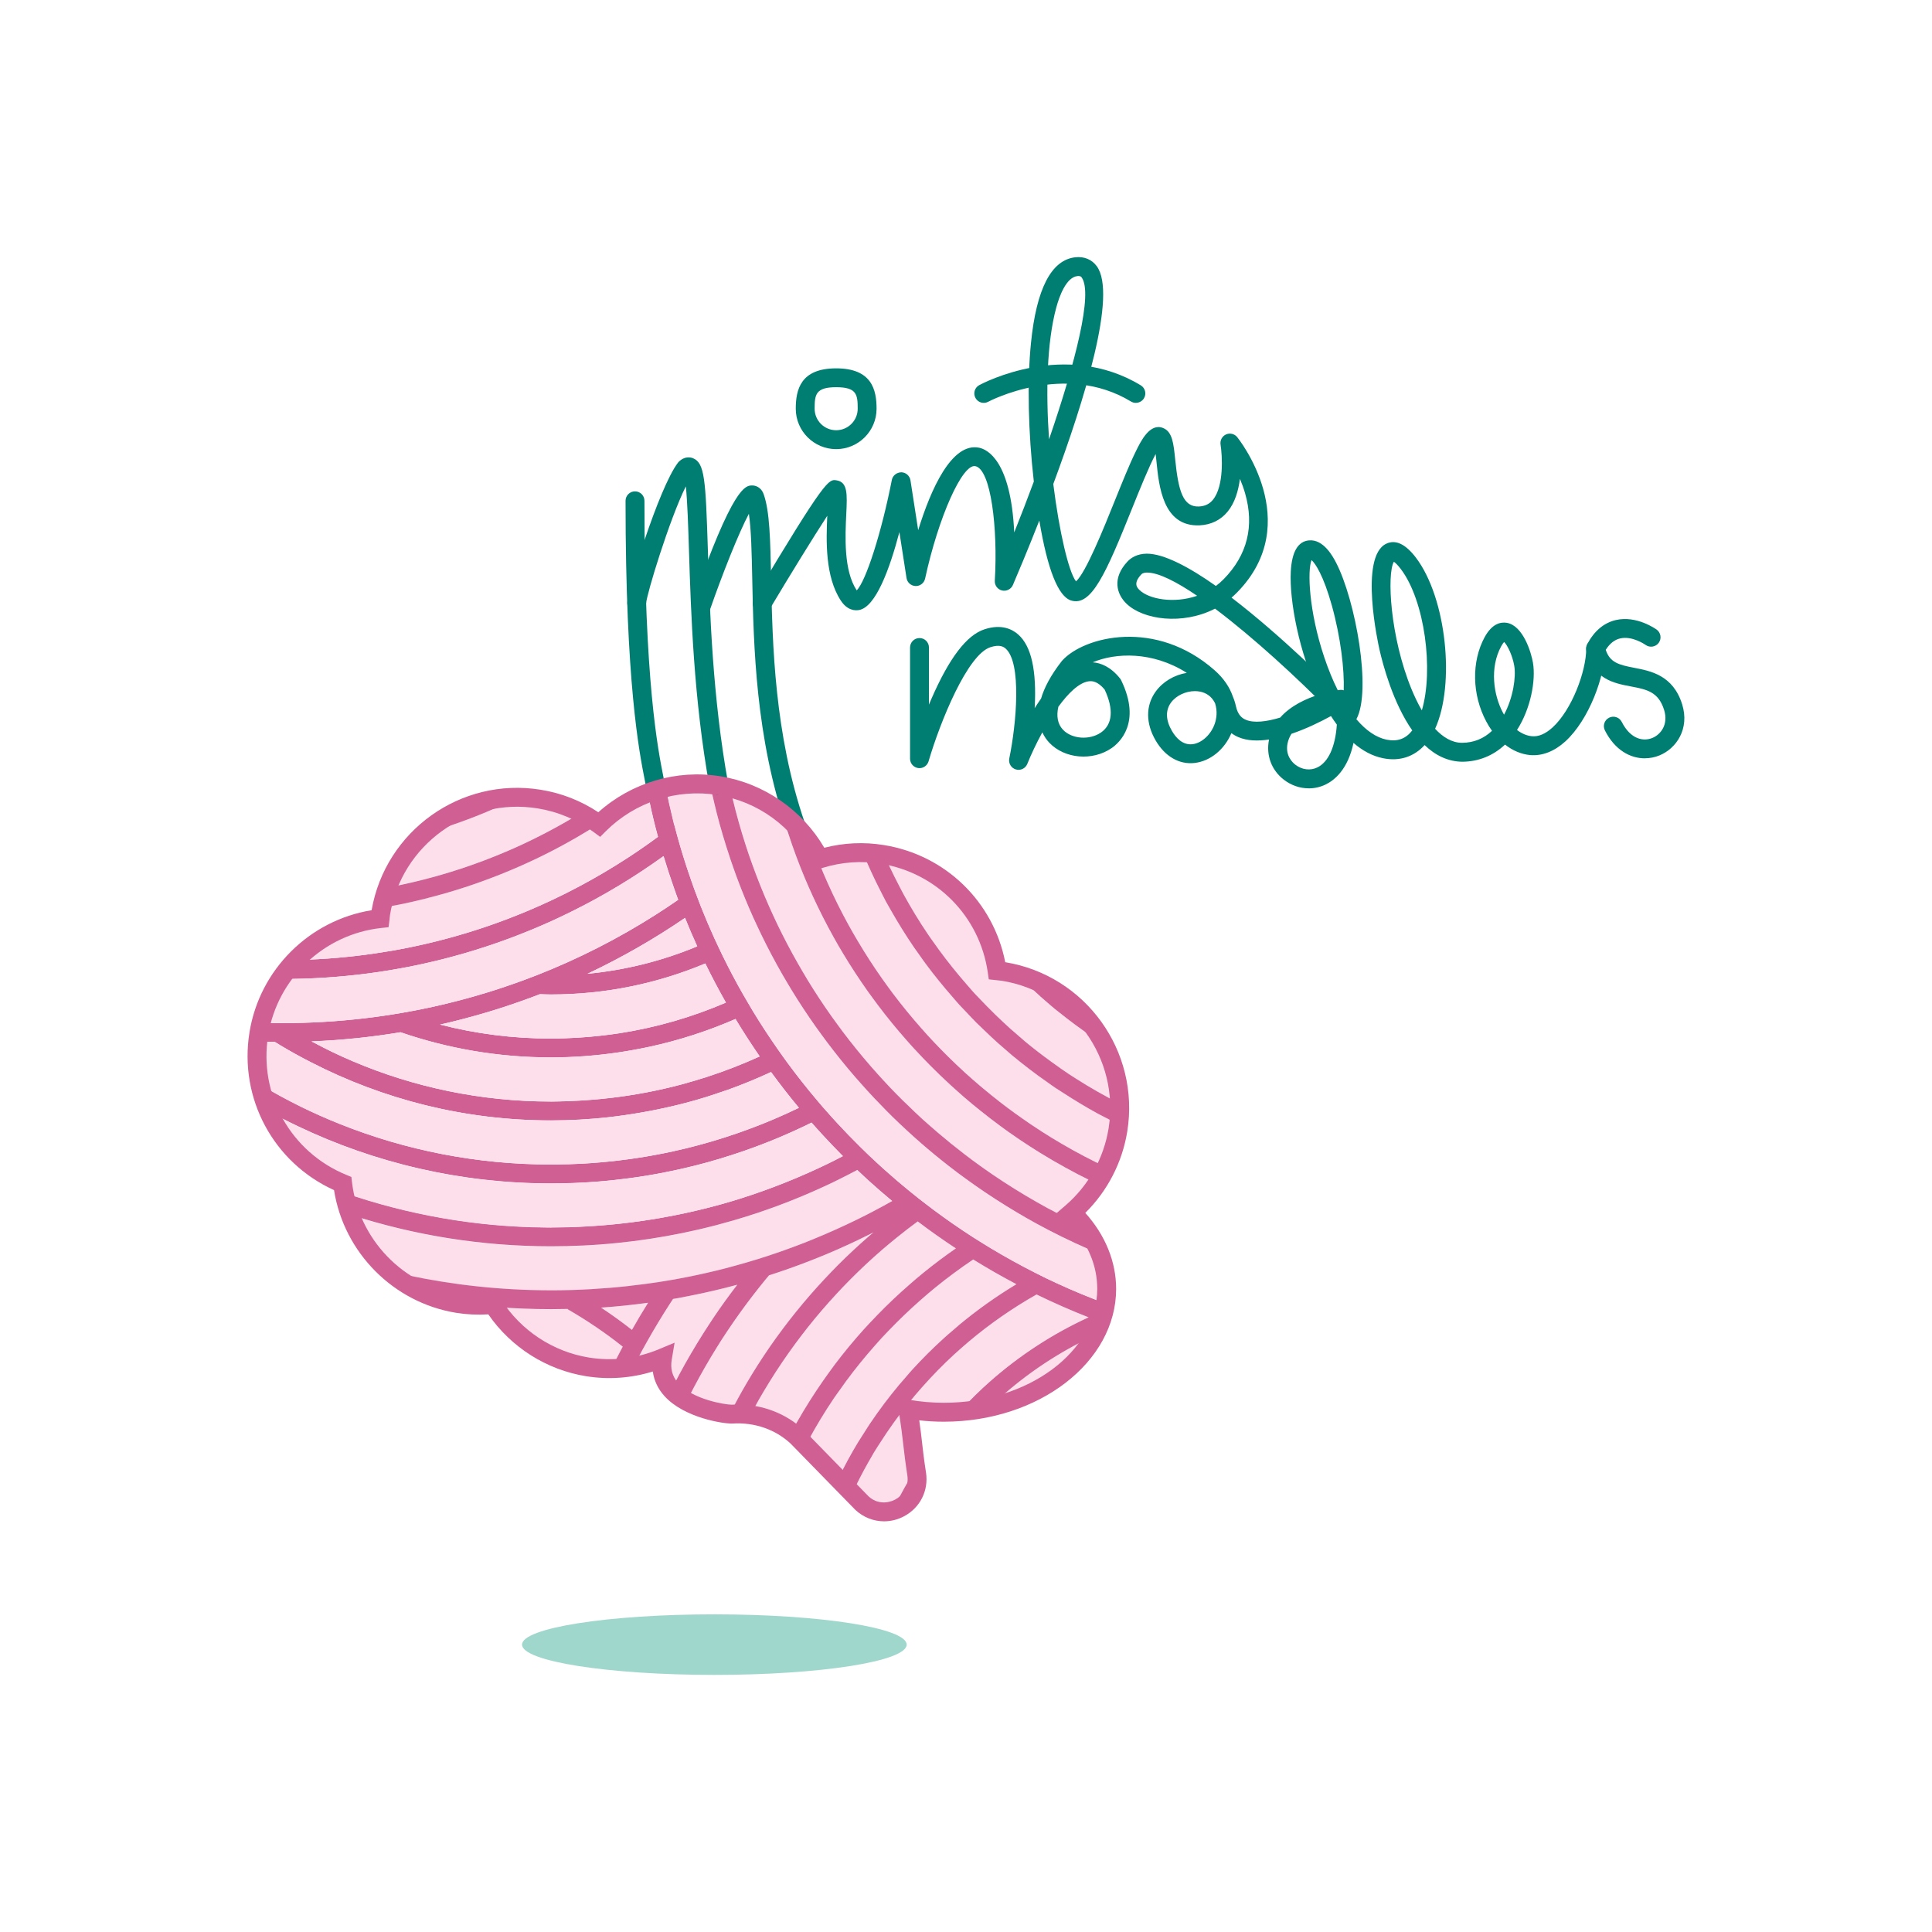 <svg xmlns="http://www.w3.org/2000/svg" id="Layer_1" data-name="Layer 1" viewBox="0 0 550 550"><defs><style>      .cls-1 {        fill: none;      }      .cls-1, .cls-2, .cls-3, .cls-4, .cls-5 {        stroke-width: 0px;      }      .cls-2 {        fill: #d05f94;      }      .cls-3 {        fill: #9fd7cd;      }      .cls-4 {        fill: #fcdfeb;      }      .cls-5 {        fill: #007e71;      }    </style></defs><g><path class="cls-1" d="m302,347.87s.12-.1.21-.18c-.09.07-.15.13-.21.18Z"></path><path class="cls-1" d="m305.12,345.17s-.22.19-.52.45c.18-.15.32-.28.52-.45Z"></path><path class="cls-1" d="m303.45,346.61c-.22.19-.44.38-.65.56.18-.16.4-.34.65-.56.29-.25.62-.54,1.01-.87-.29.25-.65.56-1.01.87Z"></path><path class="cls-4" d="m184.51,370.87c-4.42.6-8.89,1.07-13.39,1.38,3.02,1.99,5.95,4.11,8.79,6.34,1.48-2.61,3.02-5.18,4.6-7.72Z"></path><path class="cls-4" d="m167.29,389.11c2.3.37,4.57.51,6.82.47,1.03-2.09,2.08-4.17,3.17-6.23-4.95-3.93-10.19-7.5-15.7-10.66-1.58.04-3.17.06-4.76.06-5.36,0-10.66-.22-15.92-.62,1.71,2.55,3.7,4.91,5.96,7.01,5.43,2.54,10.61,5.52,15.54,8.85,1.59.47,3.21.85,4.89,1.12Z"></path><path class="cls-4" d="m130.34,371.08c1.19.19,2.38.3,3.56.38-1.44-.16-2.88-.34-4.31-.53.25.05.5.11.75.15Z"></path><path class="cls-2" d="m146.86,379.14c4.33,4.02,9.6,7.1,15.54,8.85-4.92-3.33-10.11-6.3-15.54-8.85Z"></path><path class="cls-4" d="m193.57,390.91c2.06-3.82,4.25-7.57,6.57-11.22.49-.77.98-1.54,1.48-2.3.5-.76.99-1.53,1.5-2.28,2.16-3.2,4.42-6.32,6.76-9.37-4.46,1.2-8.98,2.26-13.55,3.16-1.12.22-2.24.44-3.36.65-.45.08-.91.15-1.37.23-.3.45-.6.91-.9,1.36-2.3,3.56-4.49,7.19-6.57,10.9-.45.8-.9,1.59-1.34,2.4-.44.81-.86,1.63-1.29,2.44-.36.69-.7,1.4-1.06,2.1,2.81-.51,5.55-1.31,8.15-2.39-.64,3.81.51,6.75,2.54,9.01.36-.73.73-1.46,1.1-2.18.44-.84.88-1.67,1.32-2.51Z"></path><path class="cls-4" d="m214.06,391.23c.5-.81,1-1.62,1.51-2.42,2.34-3.68,4.83-7.26,7.44-10.74.55-.73,1.11-1.46,1.67-2.18.56-.72,1.13-1.44,1.7-2.15,2.65-3.3,5.42-6.49,8.31-9.58.61-.66,1.23-1.31,1.86-1.96.62-.65,1.25-1.29,1.88-1.93,2.95-2.96,6.02-5.82,9.18-8.55.33-.29.67-.57,1.01-.85-.41.21-.82.41-1.22.61-3.91,1.95-7.89,3.78-11.93,5.49-.88.37-1.77.73-2.66,1.09-.89.36-1.79.71-2.68,1.06-3.69,1.43-7.44,2.75-11.23,3.97-.37.44-.74.87-1.1,1.32-.57.7-1.14,1.4-1.7,2.11-.56.71-1.12,1.42-1.67,2.13-2.6,3.37-5.09,6.83-7.45,10.38-.51.77-1.02,1.53-1.52,2.3-.5.78-.99,1.56-1.47,2.35-2.32,3.72-4.5,7.53-6.55,11.43-.45.85-.89,1.71-1.33,2.57-.21.42-.42.84-.63,1.27,4.63,2.55,10.19,3.47,12.26,3.62,1.54-3,3.13-5.96,4.84-8.85.49-.83.98-1.65,1.48-2.47Z"></path><path class="cls-4" d="m226.87,404.85c2.29-4.03,4.76-7.94,7.4-11.73.55-.79,1.11-1.57,1.67-2.35.56-.77,1.11-1.55,1.69-2.31,2.62-3.47,5.39-6.82,8.3-10.05.61-.68,1.25-1.34,1.87-2.01.62-.66,1.25-1.32,1.89-1.98,2.94-3.03,6-5.93,9.18-8.7.7-.61,1.39-1.23,2.1-1.82.67-.56,1.34-1.11,2.01-1.66,2.95-2.39,5.99-4.67,9.12-6.84-3.71-2.45-7.33-5.01-10.87-7.68-2.03,1.49-4.03,3.03-5.99,4.62-.67.54-1.34,1.09-2.01,1.65-.71.59-1.42,1.19-2.12,1.79-3.17,2.74-6.23,5.6-9.18,8.58-.64.64-1.27,1.29-1.89,1.94-.63.65-1.24,1.31-1.86,1.98-2.89,3.12-5.67,6.34-8.31,9.68-.57.72-1.13,1.45-1.69,2.18-.56.73-1.12,1.47-1.67,2.22-2.62,3.55-5.1,7.2-7.43,10.96-.51.83-1.02,1.66-1.52,2.5-.5.84-1,1.69-1.49,2.54-.83,1.46-1.61,2.94-2.4,4.43,4.21.6,8.21,2.24,11.6,4.85.01-.03.03-.05.04-.08.5-.92,1.03-1.81,1.54-2.71Z"></path><path class="cls-4" d="m245.97,407.87c.56-.87,1.1-1.76,1.68-2.61,2.57-3.83,5.35-7.5,8.29-11.03.61-.73,1.25-1.44,1.87-2.16.63-.72,1.23-1.45,1.87-2.15,2.91-3.19,5.97-6.24,9.18-9.13.69-.63,1.41-1.23,2.12-1.84.67-.58,1.33-1.17,2.01-1.74,5.13-4.27,10.59-8.15,16.33-11.61-4.19-2.21-8.29-4.56-12.3-7.04-3.77,2.52-7.4,5.22-10.91,8.08-.68.55-1.34,1.12-2.01,1.68-.71.6-1.41,1.21-2.11,1.83-3.19,2.8-6.25,5.73-9.17,8.8-.64.66-1.28,1.32-1.9,2-.63.68-1.24,1.38-1.85,2.07-2.92,3.29-5.69,6.71-8.3,10.26-.57.78-1.13,1.58-1.69,2.37s-1.14,1.57-1.69,2.37c-2.67,3.95-5.14,8.04-7.41,12.25-.22.4-.42.81-.63,1.22l9.26,9.48c1.74-3.58,3.62-7.07,5.67-10.45.54-.9,1.12-1.77,1.69-2.65Z"></path><path class="cls-4" d="m279.75,395.13c.67-.62,1.34-1.22,2.03-1.83,8.36-7.4,17.82-13.58,28.09-18.29-5.04-1.98-9.98-4.15-14.82-6.51-6.85,3.88-13.31,8.37-19.29,13.41-.68.57-1.35,1.16-2.02,1.75-.71.62-1.42,1.24-2.11,1.88-3.22,2.96-6.27,6.09-9.17,9.36-.64.72-1.27,1.45-1.89,2.18-.63.74-1.25,1.49-1.86,2.24-2.97,3.68-5.73,7.53-8.28,11.53-.57.9-1.15,1.79-1.71,2.7-.57.94-1.11,1.91-1.65,2.87-1.6,2.81-3.07,5.7-4.45,8.64l2.71,2.78c2.64,2.46,5.93,2.98,8.82,2.17.21-.46.42-.92.64-1.38.54-1.11,1.11-2.21,1.69-3.3,1.32-2.49,2.74-4.91,4.24-7.28-.98-6.68-.92-8.74-2.24-16.91,3.29.56,6.7.87,10.21.87,1.48,0,2.94-.06,4.38-.16,1.48-1.62,3.01-3.2,4.58-4.74.69-.67,1.39-1.34,2.09-2Z"></path><path class="cls-4" d="m282.15,400.28c-.11.1-.21.21-.32.31,13.56-3.03,24.54-10.63,29.82-20.45-10.08,4.67-19.35,10.82-27.47,18.21-.69.63-1.35,1.28-2.02,1.93Z"></path><path class="cls-2" d="m254.8,428.65c-.22.45-.43.92-.64,1.38,4.23-1.18,7.6-5.23,6.8-10.43-.08-.54-.16-1.04-.23-1.52-1.5,2.37-2.92,4.8-4.24,7.28-.58,1.09-1.15,2.19-1.69,3.3Z"></path><path class="cls-4" d="m156.82,367.38c.2,0,.39,0,.59,0,1.85,0,3.69-.04,5.53-.1,6.95-.21,13.81-.79,20.56-1.7,1.27-.17,2.54-.35,3.81-.54.37-.06.73-.12,1.1-.18.83-.13,1.66-.27,2.49-.41.36-.06.73-.12,1.09-.18,1.31-.24,2.61-.49,3.91-.75,3.56-.71,7.09-1.52,10.58-2.42,1.04-.27,2.07-.56,3.1-.84,1.01-.28,2.02-.57,3.02-.86,1.06-.31,2.12-.62,3.17-.95,1.68-.52,3.34-1.07,5-1.64,1.77-.6,3.53-1.24,5.28-1.89.06-.02.11-.04.17-.06.86-.32,1.72-.65,2.57-.98.9-.35,1.8-.72,2.7-1.09,4.12-1.68,8.17-3.49,12.15-5.44.87-.43,1.73-.86,2.6-1.29.8-.41,1.6-.82,2.39-1.24,1.78-.93,3.53-1.89,5.28-2.87-2.33-1.93-4.61-3.92-6.85-5.95-.67-.61-1.33-1.24-1.99-1.86-.37-.35-.75-.69-1.12-1.04-1.49.79-3,1.57-4.51,2.33-.24.12-.48.24-.72.36-.59.29-1.17.58-1.76.87-.9.43-1.81.85-2.72,1.27-4.18,1.93-8.45,3.7-12.79,5.32-.96.36-1.92.7-2.88,1.04-.98.35-1.96.69-2.95,1.02-2.29.77-4.59,1.48-6.92,2.16-1.61.47-3.22.92-4.84,1.34-.97.25-1.95.49-2.92.73-.45.11-.9.22-1.35.33-.67.16-1.35.31-2.03.46-1.17.26-2.33.52-3.51.76-6.06,1.24-12.22,2.18-18.47,2.81-1.55.16-3.11.29-4.67.41-1.67.13-3.35.23-5.03.31-3.01.15-6.03.22-9.07.22-19.92,0-39.11-3.16-57.11-8.99,2.3,6.23,6.15,11.78,11.15,16.13,12.96,3.09,26.41,4.93,40.21,5.33,1.91.05,3.82.09,5.75.09Z"></path><path class="cls-2" d="m161.58,372.7c5.51,3.17,10.75,6.73,15.7,10.66-1.09,2.05-2.15,4.13-3.17,6.23,2.15-.03,4.27-.23,6.34-.61.36-.7.7-1.41,1.06-2.1.43-.81.85-1.63,1.29-2.44.44-.8.89-1.6,1.34-2.4,2.08-3.71,4.27-7.34,6.57-10.9.3-.46.6-.91.9-1.36.46-.08.91-.15,1.37-.23,1.12-.2,2.24-.43,3.36-.65,4.57-.9,9.09-1.96,13.55-3.16-2.35,3.05-4.61,6.17-6.76,9.37-.51.75-1.01,1.52-1.5,2.28-.5.76-.99,1.53-1.48,2.3-2.31,3.66-4.51,7.4-6.57,11.22-.45.83-.89,1.67-1.32,2.51-.38.72-.74,1.45-1.1,2.18,1.2,1.34,2.72,2.44,4.34,3.33.21-.42.42-.84.63-1.27.44-.86.88-1.72,1.33-2.57,2.05-3.89,4.23-7.71,6.55-11.43.49-.78.97-1.57,1.47-2.35.5-.77,1.01-1.54,1.52-2.3,2.36-3.55,4.85-7.01,7.45-10.38.55-.72,1.11-1.43,1.67-2.13.56-.71,1.13-1.41,1.7-2.11.36-.44.73-.88,1.1-1.32,3.79-1.22,7.54-2.54,11.23-3.97.9-.35,1.79-.7,2.68-1.06.89-.36,1.78-.72,2.66-1.09,4.05-1.7,8.02-3.54,11.93-5.49.41-.2.82-.4,1.22-.61-.33.29-.68.56-1.01.85-3.17,2.74-6.23,5.59-9.18,8.55-.63.64-1.26,1.28-1.88,1.93-.62.65-1.24,1.3-1.86,1.96-2.89,3.09-5.66,6.28-8.31,9.58-.57.71-1.14,1.43-1.7,2.15-.56.72-1.12,1.45-1.67,2.18-2.62,3.48-5.1,7.06-7.44,10.74-.51.8-1.02,1.61-1.51,2.42-.5.82-.99,1.64-1.48,2.47-1.71,2.89-3.3,5.85-4.84,8.85.29.02.52.03.66.02,1.78-.1,3.54-.02,5.27.23.79-1.48,1.57-2.97,2.4-4.43.49-.85.99-1.7,1.49-2.54.5-.84,1.01-1.67,1.52-2.5,2.33-3.76,4.81-7.41,7.43-10.96.55-.74,1.11-1.48,1.67-2.22.56-.73,1.12-1.46,1.69-2.18,2.64-3.34,5.42-6.56,8.31-9.68.62-.66,1.23-1.32,1.86-1.98.62-.65,1.26-1.3,1.89-1.94,2.95-2.97,6.01-5.84,9.18-8.58.7-.61,1.41-1.2,2.12-1.79.66-.56,1.34-1.1,2.01-1.65,1.96-1.58,3.96-3.13,5.99-4.62,3.53,2.68,7.16,5.24,10.87,7.68-3.13,2.17-6.17,4.44-9.12,6.84-.68.55-1.35,1.1-2.01,1.66-.71.6-1.4,1.21-2.1,1.82-3.18,2.77-6.25,5.67-9.18,8.7-.63.65-1.26,1.31-1.89,1.98-.63.67-1.26,1.33-1.87,2.01-2.91,3.23-5.68,6.58-8.3,10.05-.58.76-1.13,1.54-1.69,2.31-.56.78-1.12,1.56-1.67,2.35-2.64,3.79-5.11,7.7-7.4,11.73-.51.9-1.05,1.79-1.54,2.71-.01.03-.03.05-.04.08.59.45,1.17.92,1.72,1.44l2.35,2.41c.21-.41.41-.82.63-1.22,2.27-4.21,4.74-8.3,7.41-12.25.54-.8,1.13-1.58,1.69-2.37s1.11-1.59,1.69-2.37c2.61-3.55,5.39-6.97,8.3-10.26.61-.69,1.23-1.39,1.85-2.07.62-.68,1.27-1.33,1.9-2,2.93-3.06,5.99-6,9.17-8.8.7-.61,1.4-1.23,2.11-1.83.67-.56,1.33-1.13,2.01-1.68,3.51-2.86,7.14-5.55,10.91-8.08,4.01,2.48,8.11,4.83,12.3,7.04-5.74,3.46-11.2,7.34-16.33,11.61-.68.57-1.34,1.16-2.01,1.74-.71.61-1.43,1.21-2.12,1.84-3.2,2.89-6.27,5.94-9.18,9.13-.64.7-1.25,1.44-1.87,2.15-.63.72-1.26,1.43-1.87,2.16-2.95,3.53-5.72,7.2-8.29,11.03-.58.86-1.12,1.74-1.68,2.61-.56.88-1.14,1.75-1.69,2.65-2.05,3.38-3.94,6.87-5.67,10.45l4.01,4.11c1.38-2.94,2.86-5.83,4.45-8.64.54-.96,1.08-1.92,1.65-2.87.55-.91,1.13-1.81,1.71-2.7,2.55-4,5.31-7.85,8.28-11.53.61-.76,1.23-1.5,1.86-2.24.62-.73,1.25-1.46,1.89-2.18,2.9-3.27,5.95-6.4,9.17-9.36.69-.64,1.4-1.25,2.11-1.88.67-.59,1.34-1.18,2.02-1.75,5.98-5.04,12.44-9.53,19.29-13.41,4.84,2.36,9.78,4.53,14.82,6.51-10.27,4.71-19.72,10.89-28.09,18.29-.68.6-1.36,1.21-2.03,1.83-.71.66-1.4,1.32-2.09,2-1.57,1.53-3.1,3.12-4.58,4.74,3.01-.21,5.93-.65,8.74-1.28.11-.1.21-.21.32-.31.67-.64,1.33-1.3,2.02-1.93,8.13-7.39,17.39-13.54,27.47-18.21,1.54-2.86,2.59-5.9,3.08-9.07-4.67-1.75-9.27-3.63-13.76-5.71-1.03-.48-2.06-.95-3.07-1.44-1-.49-2-.99-2.99-1.49-4.38-2.21-8.66-4.58-12.85-7.09-.85-.51-1.7-1.04-2.54-1.56-.84-.52-1.68-1.04-2.52-1.58-3.81-2.45-7.52-5.03-11.14-7.72-.76-.56-1.5-1.14-2.25-1.71-.07-.06-.14-.11-.22-.17-.67-.52-1.35-1.03-2.02-1.56-.06-.05-.12-.1-.18-.15-.77-.61-1.53-1.23-2.3-1.85-2.53-2.06-5-4.18-7.42-6.35-.68-.61-1.35-1.23-2.02-1.85-.17-.16-.35-.32-.52-.49-.49-.46-.99-.92-1.48-1.38-.19-.18-.38-.37-.57-.55-.68-.65-1.34-1.3-2.01-1.96-2.16-2.12-4.26-4.3-6.32-6.52-.63-.68-1.26-1.36-1.88-2.06-.25-.27-.49-.55-.73-.83-.33-.37-.67-.75-1-1.12-.28-.32-.57-.63-.84-.95-.6-.69-1.19-1.4-1.78-2.1-2.75-3.26-5.4-6.62-7.94-10.06-.54-.73-1.08-1.46-1.6-2.2-.53-.74-1.04-1.48-1.56-2.22-2.4-3.45-4.71-6.96-6.89-10.57-.47-.77-.92-1.54-1.37-2.32s-.91-1.55-1.36-2.33c-2.07-3.63-4.03-7.34-5.88-11.11-.39-.8-.78-1.61-1.16-2.43-.38-.81-.77-1.62-1.14-2.43-1.36-2.99-2.65-6.02-3.87-9.09-.33-.83-.64-1.67-.96-2.51h0c-.32-.85-.64-1.69-.95-2.53-.02-.06-.04-.12-.06-.17-.29-.79-.56-1.59-.84-2.38-1.18-3.37-2.27-6.77-3.27-10.22-.19-.64-.36-1.28-.54-1.93-.08-.29-.16-.58-.24-.87-.16-.6-.33-1.19-.48-1.79-.09-.34-.19-.68-.28-1.02-.14-.55-.27-1.1-.4-1.65-.73-2.94-1.37-5.91-1.97-8.89-1.77.41-3.5.94-5.18,1.59.66,3.27,1.39,6.52,2.21,9.73.22.88.46,1.76.7,2.64,0,.03.02.07.03.1-2.74,2.02-5.54,3.96-8.39,5.83-9.17,5.99-18.91,11.18-29.13,15.44-1.78.74-3.57,1.45-5.37,2.14-1.72.65-3.46,1.29-5.2,1.89-7.47,2.58-15.17,4.68-23.05,6.27-1.58.32-3.17.61-4.76.89-1.57.27-3.16.52-4.74.75-7.07,1.03-14.26,1.66-21.56,1.84-.27,0-.55,0-.82.01-1.62,1.67-3.09,3.47-4.4,5.42.21,0,.42,0,.63,0,.98,0,1.96-.02,2.95-.04,1.59-.02,3.18-.07,4.77-.13,1.59-.07,3.18-.15,4.76-.26,7.69-.51,15.26-1.5,22.67-2.92,1.67-.32,3.34-.66,5-1.03,1.69-.37,3.37-.77,5.05-1.19,8.57-2.15,16.91-4.9,24.96-8.2,1.95-.8,3.88-1.62,5.79-2.48,2.05-.92,4.07-1.88,6.07-2.87,9.25-4.57,18.06-9.88,26.36-15.86.91,3.04,1.9,6.06,2.95,9.04.3.85.59,1.7.9,2.54.1.28.21.56.32.84-2.13,1.47-4.28,2.91-6.47,4.3-10.62,6.75-21.91,12.52-33.77,17.17-2.05.8-4.11,1.56-6.19,2.3-1.97.7-3.96,1.37-5.96,2.01-.78.25-1.56.49-2.34.73-1.91.58-3.84,1.14-5.77,1.66-2.22.6-4.44,1.18-6.69,1.7-3.75.88-7.53,1.65-11.36,2.31-1.77.31-3.55.59-5.33.85-1.76.26-3.53.49-5.31.7-7.66.9-15.45,1.38-23.35,1.38-.23,0-.45,0-.67,0-1.71,0-3.41-.03-5.11-.08-.12,0-.24-.01-.36-.01-.25,1.03-.47,2.08-.65,3.15-.12.73-.18,1.46-.26,2.18,1.58.05,3.17.1,4.76.12.56.35,1.13.7,1.7,1.04,1.34.8,2.7,1.58,4.06,2.34,1.48.83,2.98,1.62,4.49,2.39,20.52,10.57,43.76,16.58,68.39,16.58,5.44,0,10.8-.31,16.09-.88,1.67-.18,3.33-.4,4.99-.64,1.53-.22,3.05-.47,4.57-.73,6.18-1.07,12.23-2.49,18.13-4.3,1.16-.35,2.3-.75,3.45-1.13,1.07-.36,2.14-.7,3.2-1.08,4.16-1.49,8.22-3.17,12.19-5.01,2.54,3.48,5.18,6.87,7.93,10.18-2.49,1.21-5.02,2.35-7.58,3.43-.94.4-1.88.78-2.83,1.16-1.02.41-2.05.8-3.08,1.19-4.94,1.86-10,3.49-15.16,4.87-1.2.32-2.4.63-3.61.92-1.24.3-2.49.59-3.74.86-6.75,1.47-13.64,2.51-20.67,3.11-1.86.16-3.73.3-5.61.39-2.15.11-4.31.16-6.49.19-.6,0-1.2.02-1.8.02-21.17,0-41.4-4.07-59.96-11.47-2.01-.8-4-1.65-5.97-2.52-1.72-.77-3.43-1.56-5.12-2.39-4-1.95-7.89-4.08-11.69-6.35.57,2.64,1.39,5.19,2.47,7.62,1.22.67,2.44,1.33,3.67,1.96,1.5.77,3.02,1.52,4.55,2.25,21.84,10.43,46.28,16.27,72.05,16.27,4.34,0,8.64-.17,12.89-.49,1.69-.13,3.36-.29,5.03-.47,1.55-.17,3.1-.36,4.64-.56,6.24-.84,12.37-2.03,18.38-3.54,1.16-.29,2.32-.6,3.48-.92,1.12-.31,2.23-.63,3.34-.96,4.9-1.46,9.71-3.13,14.41-5.01,1-.4,1.99-.8,2.97-1.22.91-.38,1.81-.78,2.71-1.18,1.46-.65,2.91-1.31,4.35-2,.66-.31,1.31-.64,1.96-.96.47.53.93,1.06,1.41,1.58.62.69,1.24,1.38,1.87,2.06,1.85,2,3.72,3.97,5.65,5.9-1.54.8-3.09,1.59-4.66,2.35-.85.41-1.7.81-2.55,1.2-.92.43-1.84.85-2.77,1.26-4.3,1.91-8.69,3.66-13.15,5.24-.17.06-.34.12-.51.18-.83.29-1.66.58-2.49.86-1.01.34-2.03.67-3.05.99-.05.01-.09.03-.14.05-1.6.5-3.22.98-4.84,1.44-3.45.97-6.94,1.84-10.47,2.6-1.21.26-2.42.51-3.63.75-1.26.25-2.52.48-3.78.7-6.81,1.19-13.76,1.99-20.81,2.38-1.84.1-3.69.19-5.54.24-1.56.04-3.12.06-4.69.06-.58,0-1.16-.02-1.74-.02-19.97-.19-39.17-3.68-57.1-9.88.41,2.16.99,4.26,1.74,6.29,18,5.83,37.19,8.99,57.11,8.99,3.04,0,6.07-.08,9.07-.22,1.68-.08,3.36-.18,5.03-.31,1.56-.12,3.12-.25,4.67-.41,6.25-.63,12.41-1.57,18.47-2.81,1.17-.24,2.34-.5,3.51-.76.68-.15,1.35-.31,2.03-.46.45-.11.9-.22,1.35-.33.98-.24,1.95-.48,2.92-.73,1.62-.43,3.24-.88,4.84-1.34,2.32-.68,4.63-1.4,6.92-2.16.99-.33,1.97-.67,2.95-1.02.96-.34,1.92-.68,2.88-1.04,4.34-1.62,8.61-3.39,12.79-5.32.91-.42,1.82-.84,2.72-1.27.59-.28,1.17-.58,1.76-.87.24-.12.48-.24.72-.36,1.51-.76,3.02-1.53,4.51-2.33.37.35.74.69,1.12,1.04.66.62,1.32,1.25,1.99,1.86,2.24,2.03,4.53,4.02,6.85,5.95-1.74.98-3.5,1.94-5.28,2.87-.79.42-1.59.83-2.39,1.24-.86.44-1.73.87-2.6,1.29-3.98,1.94-8.03,3.76-12.15,5.44-.9.37-1.79.73-2.7,1.09-.85.33-1.71.66-2.57.98-.06.02-.11.04-.17.06-1.75.65-3.51,1.29-5.28,1.89-1.66.57-3.32,1.12-5,1.64-1.05.33-2.11.64-3.17.95-1,.3-2.01.58-3.02.86-1.03.29-2.06.57-3.1.84-3.49.9-7.02,1.71-10.58,2.42-1.3.26-2.6.52-3.91.75-.36.07-.73.12-1.09.18-.83.14-1.66.28-2.49.41-.37.06-.73.13-1.1.18-1.26.2-2.54.37-3.81.54-6.75.91-13.61,1.48-20.56,1.7-1.84.06-3.68.09-5.53.1-.2,0-.39,0-.59,0-1.92,0-3.84-.04-5.75-.09-13.8-.39-27.25-2.24-40.21-5.33,5.16,4.48,11.53,7.66,18.72,8.96,1.43.19,2.87.37,4.31.53,2.19.14,4.36.11,6.49-.1.17.26.35.51.52.77,5.25.41,10.56.62,15.92.62,1.59,0,3.18-.02,4.76-.06Zm22.92-1.83c-1.59,2.54-3.13,5.11-4.6,7.72-2.84-2.23-5.77-4.34-8.79-6.34,4.51-.31,8.97-.78,13.39-1.38Zm-27.68-57.28c-20,0-39.07-4.09-56.41-11.47-1.98-.84-3.94-1.73-5.87-2.66-1.67-.8-3.31-1.65-4.95-2.52-.3-.16-.61-.31-.92-.47,8.59-.34,17.05-1.22,25.34-2.6,13.43,4.62,27.82,7.16,42.8,7.16,6.36,0,12.61-.48,18.74-1.35,1.67-.24,3.33-.52,4.98-.82,1.48-.27,2.95-.55,4.41-.87,8.48-1.85,16.65-4.51,24.44-7.9,2.19,3.63,4.49,7.18,6.89,10.66-4.87,2.21-9.88,4.16-15.01,5.83-1.13.37-2.27.71-3.41,1.05-1.24.37-2.49.73-3.75,1.07-6.62,1.77-13.43,3.07-20.39,3.88-1.85.22-3.72.39-5.59.54-2.13.17-4.27.29-6.43.36-1.62.05-3.24.12-4.87.12Zm-13.04-27.02c1.58-.52,3.14-1.05,4.7-1.61,1.75-.62,3.49-1.26,5.22-1.93,1.04.03,2.07.08,3.12.08,15.58,0,30.43-3.15,43.97-8.83,1.84,3.78,3.8,7.49,5.87,11.14-9.58,4.12-19.77,7.1-30.39,8.74-1.78.28-3.58.5-5.38.7-2.12.24-4.26.42-6.41.55-2.53.15-5.08.25-7.65.25-10.89,0-21.46-1.38-31.55-3.98,4.49-1.01,8.92-2.18,13.29-3.48,1.75-.52,3.49-1.07,5.22-1.63Zm51.23-25.26c1.1,2.73,2.25,5.43,3.47,8.1-9.78,4.07-20.27,6.76-31.24,7.81,9.7-4.59,18.98-9.91,27.77-15.91Z"></path><path class="cls-4" d="m156.82,349.45c1.57,0,3.13-.02,4.69-.06,1.85-.05,3.7-.13,5.54-.24,7.05-.4,13.99-1.2,20.81-2.38,1.27-.22,2.52-.46,3.78-.7,1.22-.24,2.43-.49,3.63-.75,3.53-.77,7.02-1.63,10.47-2.6,1.62-.46,3.24-.94,4.84-1.44.05-.01.09-.03.14-.05,1.02-.32,2.04-.65,3.05-.99.83-.28,1.66-.57,2.49-.86.17-.06.34-.12.51-.18,4.47-1.58,8.86-3.33,13.15-5.24.93-.41,1.85-.83,2.77-1.26.85-.4,1.71-.79,2.55-1.2,1.57-.76,3.12-1.55,4.66-2.35-1.92-1.93-3.8-3.9-5.65-5.9-.63-.68-1.25-1.37-1.87-2.06-.47-.53-.94-1.05-1.41-1.58-.65.32-1.3.64-1.96.96-1.44.69-2.89,1.35-4.35,2-.9.4-1.8.8-2.71,1.18-.99.42-1.98.82-2.97,1.22-4.7,1.88-9.51,3.55-14.41,5.01-1.11.33-2.22.65-3.34.96-1.15.32-2.31.63-3.48.92-6.01,1.51-12.14,2.7-18.38,3.54-1.54.21-3.09.4-4.64.56-1.67.18-3.35.34-5.03.47-4.26.32-8.55.49-12.89.49-25.77,0-50.21-5.85-72.05-16.27-1.53-.73-3.05-1.48-4.55-2.25-1.23-.64-2.46-1.29-3.67-1.96,4.04,9.14,11.48,16.6,21.01,20.52.11.88.26,1.75.42,2.61,17.93,6.21,37.12,9.69,57.1,9.88.58,0,1.16.02,1.74.02Z"></path><path class="cls-4" d="m90.89,317.52c1.97.88,3.96,1.72,5.97,2.52,18.56,7.4,38.79,11.47,59.96,11.47.6,0,1.2-.02,1.8-.02,2.17-.02,4.34-.08,6.49-.19,1.88-.1,3.74-.23,5.61-.39,7.03-.6,13.93-1.65,20.67-3.11,1.25-.27,2.5-.56,3.74-.86,1.21-.29,2.41-.6,3.61-.92,5.16-1.38,10.22-3,15.16-4.87,1.03-.39,2.06-.78,3.08-1.19.95-.38,1.89-.76,2.83-1.16,2.56-1.08,5.09-2.23,7.58-3.43-2.75-3.3-5.39-6.7-7.93-10.18-3.98,1.84-8.04,3.52-12.19,5.01-1.06.38-2.13.73-3.2,1.08-1.15.38-2.29.78-3.45,1.13-5.89,1.8-11.95,3.23-18.13,4.3-1.52.26-3.04.51-4.57.73-1.66.23-3.32.46-4.99.64-5.29.57-10.65.88-16.09.88-24.63,0-47.86-6.01-68.39-16.58-1.51-.78-3.01-1.57-4.49-2.39-1.36-.76-2.72-1.53-4.06-2.34-.57-.34-1.13-.69-1.7-1.04-1.59-.02-3.18-.07-4.76-.12-.44,4.21-.2,8.34.65,12.29,3.8,2.26,7.7,4.39,11.69,6.35,1.69.82,3.4,1.62,5.12,2.39Z"></path><path class="cls-4" d="m173.72,312.56c6.96-.81,13.77-2.11,20.39-3.88,1.26-.34,2.5-.7,3.75-1.07,1.14-.34,2.28-.69,3.41-1.05,5.14-1.66,10.14-3.62,15.01-5.83-2.4-3.48-4.7-7.03-6.89-10.66-7.79,3.4-15.96,6.06-24.44,7.9-1.46.32-2.93.6-4.41.87-1.65.3-3.3.58-4.98.82-6.13.87-12.38,1.35-18.74,1.35-14.98,0-29.37-2.54-42.8-7.16-8.29,1.38-16.75,2.26-25.34,2.6.3.16.61.31.92.47,1.63.86,3.28,1.72,4.95,2.52,1.93.93,3.89,1.82,5.87,2.66,17.34,7.38,36.41,11.47,56.41,11.47,1.63,0,3.25-.07,4.87-.12,2.16-.07,4.3-.19,6.43-.36,1.87-.15,3.74-.32,5.59-.54Z"></path><path class="cls-4" d="m156.82,295.65c2.57,0,5.12-.1,7.65-.25,2.15-.13,4.29-.31,6.41-.55,1.8-.2,3.6-.42,5.38-.7,10.62-1.65,20.8-4.62,30.39-8.74-2.07-3.65-4.03-7.36-5.87-11.14-13.54,5.68-28.39,8.83-43.97,8.83-1.05,0-2.08-.05-3.12-.08-1.73.67-3.47,1.31-5.22,1.93-1.56.55-3.12,1.09-4.7,1.61-1.73.57-3.47,1.11-5.22,1.63-4.37,1.3-8.8,2.47-13.29,3.48,10.09,2.6,20.66,3.98,31.55,3.98Z"></path><path class="cls-4" d="m195.02,261.3c-8.79,6-18.07,11.33-27.77,15.91,10.97-1.05,21.46-3.73,31.24-7.81-1.22-2.67-2.37-5.37-3.47-8.1Z"></path><path class="cls-4" d="m79.8,291.26c.23,0,.45,0,.67,0,7.9,0,15.69-.48,23.35-1.38,1.78-.21,3.55-.44,5.31-.7,1.79-.26,3.56-.54,5.33-.85,3.82-.66,7.61-1.43,11.36-2.31,2.25-.53,4.47-1.1,6.69-1.7,1.94-.53,3.86-1.08,5.77-1.66.78-.24,1.56-.48,2.34-.73,2-.64,3.99-1.31,5.96-2.01,2.08-.74,4.15-1.5,6.19-2.3,11.85-4.66,23.15-10.43,33.77-17.17,2.19-1.39,4.34-2.83,6.47-4.3-.1-.28-.22-.56-.32-.84-.31-.84-.6-1.69-.9-2.54-1.05-2.98-2.03-6-2.95-9.04-8.3,5.98-17.11,11.3-26.36,15.86-2.01.99-4.03,1.95-6.07,2.87-1.91.86-3.85,1.68-5.79,2.48-8.06,3.3-16.39,6.05-24.96,8.2-1.67.42-3.36.81-5.05,1.19-1.66.37-3.32.71-5,1.03-7.41,1.43-14.98,2.41-22.67,2.92-1.58.11-3.17.19-4.76.26-1.58.06-3.17.11-4.77.13-.98.02-1.96.04-2.95.04-.21,0-.42,0-.63,0-2.49,3.72-4.39,7.9-5.51,12.45.12,0,.24.01.36.01,1.7.05,3.4.08,5.11.08Z"></path><path class="cls-4" d="m106.63,271.43c1.59-.23,3.17-.48,4.74-.75,1.59-.28,3.18-.57,4.76-.89,7.88-1.59,15.57-3.69,23.05-6.27,1.75-.6,3.48-1.24,5.2-1.89,1.8-.69,3.6-1.4,5.37-2.14,10.22-4.27,19.96-9.45,29.13-15.44,2.85-1.86,5.65-3.81,8.39-5.83,0-.03-.02-.07-.03-.1-.24-.88-.47-1.75-.7-2.64-.82-3.21-1.54-6.46-2.21-9.73-1.17.45-2.32.96-3.44,1.52-3.13,2.34-6.31,4.61-9.6,6.74-.24.22-.48.44-.71.67-.06-.04-.12-.08-.18-.12-4.07,2.59-8.24,5.03-12.54,7.27-1.71.89-3.44,1.76-5.19,2.6-1.63.78-3.29,1.53-4.95,2.26-6.96,3.05-14.15,5.66-21.56,7.76-1.46.41-2.93.8-4.41,1.18-1.45.37-2.91.71-4.37,1.05-2.88.65-5.78,1.21-8.71,1.71-.11.55-.22,1.1-.31,1.66-.08.49-.1.96-.16,1.45-9.23,1.02-17.68,5.29-23.98,11.79.27,0,.55,0,.82-.01,7.3-.18,14.5-.81,21.56-1.84Z"></path><path class="cls-4" d="m117.96,251.03c6.82-1.62,13.48-3.67,19.94-6.12,1.5-.57,2.98-1.16,4.46-1.77,1.54-.64,3.07-1.29,4.59-1.97,6.36-2.86,12.51-6.13,18.4-9.76-3.63-1.89-7.6-3.26-11.86-3.95-2.01-.32-4-.49-5.97-.51-.79.41-1.57.82-2.37,1.2-5.86,2.81-11.93,5.23-18.18,7.27-1.25.41-2.51.81-3.78,1.18-.86.26-1.73.5-2.59.74-4.5,4.14-8.07,9.33-10.27,15.29,1.17-.22,2.34-.44,3.5-.69,1.39-.29,2.77-.6,4.14-.93Z"></path><path class="cls-2" d="m121.78,255.64c1.48-.38,2.95-.77,4.41-1.18,7.41-2.1,14.6-4.71,21.56-7.76,1.66-.73,3.31-1.48,4.95-2.26,1.75-.84,3.47-1.71,5.19-2.6,4.3-2.24,8.47-4.68,12.54-7.27-1.6-1.17-3.29-2.22-5.07-3.14-5.9,3.63-12.04,6.89-18.4,9.76-1.52.68-3.05,1.34-4.59,1.97-1.48.61-2.96,1.2-4.46,1.77-6.46,2.45-13.12,4.5-19.94,6.12-1.37.33-2.75.64-4.14.93-1.16.24-2.33.47-3.5.69-.68,1.85-1.23,3.77-1.64,5.75,2.93-.5,5.84-1.06,8.71-1.71,1.46-.33,2.92-.68,4.37-1.05Z"></path><path class="cls-2" d="m171.31,234.01c3.29-2.12,6.48-4.39,9.6-6.74-3.52,1.76-6.75,4.03-9.6,6.74Z"></path><path class="cls-2" d="m126.97,235.43c6.24-2.04,12.32-4.46,18.18-7.27.8-.38,1.58-.8,2.37-1.2-10.19-.09-19.74,3.8-26.92,10.4.87-.24,1.73-.48,2.59-.74,1.27-.38,2.53-.77,3.78-1.18Z"></path><path class="cls-4" d="m191.91,234.71c.09.34.19.68.28,1.02.16.6.32,1.19.48,1.79.08.29.15.58.24.87.18.64.36,1.29.54,1.93,1,3.45,2.09,6.85,3.27,10.22.28.8.55,1.59.84,2.38.02.06.04.12.06.17.31.84.63,1.68.95,2.52h0c.32.85.63,1.69.96,2.52,1.22,3.07,2.51,6.1,3.87,9.09.37.82.76,1.63,1.14,2.43.38.81.77,1.62,1.16,2.43,1.84,3.77,3.8,7.48,5.88,11.11.45.78.9,1.56,1.36,2.33s.91,1.55,1.37,2.32c2.18,3.6,4.49,7.12,6.89,10.57.52.74,1.03,1.48,1.56,2.22.53.74,1.07,1.47,1.6,2.2,2.54,3.44,5.19,6.79,7.94,10.06.59.7,1.18,1.41,1.78,2.1.28.32.56.63.84.95.33.38.66.75,1,1.12.25.27.49.55.73.83.62.69,1.25,1.37,1.88,2.06,2.06,2.22,4.16,4.4,6.32,6.52.67.66,1.33,1.31,2.01,1.96.19.18.38.37.57.55.49.46.99.92,1.48,1.38.17.16.35.32.52.49.67.62,1.34,1.24,2.02,1.85,2.42,2.18,4.89,4.3,7.42,6.35.76.62,1.52,1.24,2.3,1.85.06.05.12.1.18.15.67.53,1.34,1.04,2.02,1.56.07.06.14.11.22.17.75.57,1.49,1.15,2.25,1.71,3.62,2.7,7.34,5.27,11.14,7.72.83.54,1.68,1.06,2.52,1.58.84.53,1.69,1.05,2.54,1.56,4.18,2.52,8.47,4.88,12.85,7.09.99.5,1.99,1,2.99,1.49,1.02.49,2.05.97,3.07,1.44,4.49,2.08,9.09,3.96,13.76,5.71.21-1.37.34-2.76.34-4.17,0-3.44-.69-6.76-1.91-9.9-1.11-.46-2.22-.93-3.32-1.41-5.07-2.21-10.02-4.64-14.84-7.28-.95-.52-1.9-1.05-2.84-1.59-.92-.53-1.84-1.07-2.75-1.61-4.12-2.45-8.14-5.05-12.05-7.8-.81-.57-1.61-1.15-2.41-1.73-.15-.11-.3-.22-.45-.33-.64-.47-1.28-.93-1.91-1.4-.1-.08-.2-.16-.3-.23-.77-.58-1.54-1.18-2.31-1.77-2.64-2.06-5.23-4.19-7.76-6.39-.7-.61-1.4-1.24-2.1-1.86-.04-.04-.09-.08-.13-.12-.65-.58-1.29-1.17-1.93-1.76-.04-.04-.08-.07-.11-.11-.68-.63-1.36-1.25-2.03-1.89-2.4-2.28-4.72-4.64-6.99-7.04-.64-.68-1.28-1.37-1.91-2.06-.01-.01-.03-.03-.04-.04-.58-.63-1.15-1.28-1.72-1.92-.03-.04-.07-.07-.1-.11-.6-.68-1.21-1.36-1.8-2.04-2.75-3.19-5.4-6.48-7.94-9.85-.54-.72-1.07-1.44-1.6-2.17-.53-.72-1.06-1.45-1.58-2.18-2.41-3.41-4.71-6.9-6.9-10.48-.47-.77-.92-1.54-1.38-2.31-.46-.77-.91-1.54-1.36-2.32-2.08-3.64-4.04-7.35-5.88-11.14-.39-.81-.77-1.63-1.16-2.45s-.77-1.64-1.14-2.46c-1.62-3.61-3.13-7.28-4.52-11.01-.1-.27-.21-.53-.3-.8-.22-.6-.43-1.2-.64-1.8-.09-.27-.19-.53-.28-.8-.23-.67-.48-1.33-.7-2-.07-.21-.13-.42-.2-.63-1.38-4.13-2.63-8.32-3.72-12.57-.02-.06-.03-.12-.04-.18-.24-.92-.46-1.85-.68-2.78,0-.03-.02-.06-.02-.09-.23-.96-.45-1.93-.67-2.89v-.03c-.17-.74-.3-1.49-.46-2.23-4.34-.42-8.6-.1-12.65.85.6,2.99,1.24,5.96,1.97,8.89.14.55.26,1.1.4,1.65Z"></path><path class="cls-4" d="m208.57,227.37c.01.06.03.12.05.19,1.08,4.47,2.32,8.87,3.72,13.2.02.05.03.1.05.15.28.86.56,1.72.85,2.57.04.1.07.2.11.3.27.79.55,1.58.84,2.37.03.09.06.18.1.28,1.43,3.97,3.01,7.87,4.7,11.7.37.83.75,1.67,1.13,2.5.38.83.76,1.66,1.16,2.48,1.83,3.81,3.79,7.54,5.87,11.19.44.78.9,1.55,1.35,2.33.46.77.91,1.55,1.37,2.31,2.18,3.58,4.48,7.07,6.9,10.48.52.73,1.05,1.46,1.58,2.18.53.72,1.06,1.45,1.6,2.17,2.53,3.36,5.18,6.63,7.94,9.8.59.68,1.19,1.35,1.8,2.03.05.05.09.11.14.16.56.62,1.12,1.23,1.68,1.85.04.04.07.08.11.11.64.69,1.27,1.38,1.92,2.06,2.25,2.36,4.57,4.64,6.94,6.87.67.63,1.34,1.26,2.01,1.88.11.1.22.2.33.3.57.52,1.15,1.02,1.73,1.53.13.11.26.23.39.34.71.63,1.42,1.24,2.14,1.86,2.43,2.08,4.93,4.09,7.47,6.04.77.59,1.54,1.17,2.31,1.75.29.21.58.42.87.63.44.32.88.65,1.33.97.37.26.74.53,1.11.79.82.58,1.65,1.16,2.49,1.73,4.09,2.79,8.29,5.4,12.61,7.85.97.55,1.94,1.1,2.92,1.63,1,.54,2.01,1.07,3.02,1.59.75.39,1.52.73,2.27,1.11.36-.31.71-.61,1.01-.87-.38.33-.72.62-1.01.87,1.73.87,3.46,1.74,5.23,2.55-1.08-1.39-2.25-2.73-3.56-3.99-.2.17-.35.3-.52.45.31-.27.52-.45.52-.45,2.74-2.36,5.14-5.12,7.16-8.18-.53-.25-1.06-.49-1.59-.75-5.01-2.44-9.87-5.13-14.59-8.04-.94-.58-1.87-1.16-2.8-1.76-.9-.58-1.8-1.17-2.69-1.77-.47-.31-.93-.63-1.39-.95-.74-.51-1.48-1.01-2.21-1.53-.78-.55-1.55-1.12-2.31-1.68-1.91-1.41-3.8-2.86-5.65-4.35-.77-.62-1.53-1.24-2.29-1.86-.7-.58-1.39-1.17-2.08-1.76-.05-.04-.11-.09-.16-.13-.64-.55-1.26-1.11-1.89-1.67-.68-.6-1.35-1.21-2.02-1.82-1.99-1.82-3.93-3.69-5.83-5.61-.67-.68-1.35-1.36-2.01-2.06-.38-.4-.76-.81-1.14-1.21-.24-.26-.48-.51-.72-.77-.37-.4-.75-.8-1.12-1.2-.6-.66-1.19-1.34-1.79-2.01-2.77-3.15-5.43-6.39-7.96-9.74-.54-.71-1.07-1.44-1.6-2.16s-1.06-1.45-1.58-2.18c-2.42-3.42-4.71-6.94-6.88-10.55-.47-.77-.93-1.55-1.38-2.33-.45-.78-.89-1.58-1.34-2.37-2.09-3.76-4.05-7.6-5.85-11.52-.39-.85-.77-1.7-1.15-2.56-.38-.86-.76-1.72-1.12-2.59-1.75-4.17-3.33-8.42-4.74-12.75l-.09-.28c-.28-.87-.56-1.74-.83-2.62-.02-.06-.04-.12-.05-.18-.27-.9-.54-1.8-.8-2.7-4.25-3.35-9.24-5.85-14.77-7.22.02.09.04.17.06.26.21.94.43,1.87.65,2.8Z"></path><path class="cls-2" d="m202.64,225.58c.22.97.44,1.93.67,2.89,0,.03.01.06.02.09.22.93.44,1.86.68,2.78.02.06.03.12.04.18,1.09,4.25,2.34,8.44,3.72,12.57.07.21.13.42.2.63.23.67.47,1.34.7,2,.09.27.19.53.28.8.21.6.42,1.2.64,1.8.1.27.2.53.3.8,1.39,3.73,2.9,7.4,4.52,11.01.37.83.75,1.64,1.14,2.46s.76,1.64,1.16,2.45c1.84,3.78,3.8,7.5,5.88,11.14.45.78.9,1.55,1.36,2.32.46.77.91,1.55,1.38,2.31,2.18,3.57,4.49,7.07,6.9,10.48.52.73,1.05,1.46,1.58,2.18.53.73,1.06,1.45,1.6,2.17,2.54,3.37,5.18,6.66,7.94,9.85.59.69,1.2,1.36,1.8,2.04.03.04.07.07.1.11.57.64,1.14,1.29,1.72,1.92.01.01.03.03.04.04.63.69,1.27,1.38,1.91,2.06,2.27,2.41,4.6,4.76,6.99,7.04.67.64,1.35,1.26,2.03,1.89.04.04.08.07.11.11.64.59,1.28,1.18,1.93,1.76.04.04.09.08.13.12.7.62,1.39,1.25,2.1,1.86,2.53,2.2,5.12,4.33,7.76,6.39.77.6,1.54,1.19,2.31,1.77.1.08.2.16.3.23.63.47,1.27.94,1.91,1.4.15.11.3.22.45.33.8.58,1.6,1.16,2.41,1.73,3.91,2.75,7.93,5.35,12.05,7.8.91.54,1.83,1.08,2.75,1.61.94.54,1.89,1.07,2.84,1.59,4.82,2.64,9.77,5.07,14.84,7.28,1.1.48,2.21.95,3.32,1.41-1.08-2.77-2.58-5.39-4.47-7.83-1.76-.81-3.49-1.68-5.23-2.55-.25.21-.46.4-.65.56.2-.18.42-.37.65-.56-.75-.38-1.52-.72-2.27-1.11-1.01-.52-2.02-1.05-3.02-1.59-.98-.53-1.95-1.08-2.92-1.63-4.32-2.45-8.52-5.07-12.61-7.85-.83-.57-1.66-1.14-2.49-1.73-.37-.26-.74-.52-1.11-.79-.44-.32-.89-.65-1.33-.97-.29-.21-.58-.42-.87-.63-.78-.58-1.55-1.16-2.31-1.75-2.54-1.95-5.03-3.96-7.47-6.04-.72-.61-1.43-1.23-2.14-1.86-.13-.11-.26-.23-.39-.34-.58-.51-1.16-1.01-1.73-1.53-.11-.1-.22-.2-.33-.3-.68-.62-1.35-1.25-2.01-1.88-2.37-2.23-4.69-4.52-6.94-6.87-.65-.68-1.28-1.37-1.92-2.06-.04-.04-.07-.08-.11-.11-.56-.61-1.13-1.23-1.68-1.85-.05-.05-.09-.11-.14-.16-.6-.67-1.2-1.34-1.8-2.03-2.76-3.17-5.4-6.44-7.94-9.8-.54-.72-1.07-1.44-1.6-2.17-.53-.72-1.06-1.45-1.58-2.18-2.42-3.41-4.72-6.9-6.9-10.48-.47-.77-.92-1.54-1.37-2.31-.46-.77-.91-1.55-1.35-2.33-2.08-3.65-4.04-7.38-5.87-11.19-.39-.82-.78-1.65-1.16-2.48-.38-.83-.76-1.66-1.13-2.5-1.7-3.83-3.27-7.74-4.7-11.7-.03-.09-.06-.18-.1-.28-.28-.79-.56-1.58-.84-2.37-.04-.1-.07-.2-.11-.3-.29-.85-.57-1.71-.85-2.57-.02-.05-.03-.1-.05-.15-1.4-4.33-2.65-8.73-3.72-13.2-.01-.06-.03-.12-.05-.19-.22-.93-.44-1.87-.65-2.8-.02-.08-.04-.17-.06-.26-1.05-.26-2.12-.5-3.21-.67-.83-.13-1.65-.24-2.47-.32.15.74.28,1.49.45,2.23v.03Zm99.57,122.11c-.09.08-.16.14-.21.18.05-.04.12-.1.21-.18Z"></path><path class="cls-4" d="m234.46,248.78c.37.88.76,1.75,1.15,2.62,1.79,4,3.73,7.91,5.83,11.73.44.8.89,1.6,1.34,2.39.45.79.91,1.58,1.38,2.36,2.16,3.64,4.45,7.19,6.88,10.64.52.74,1.04,1.46,1.57,2.19.53.73,1.06,1.45,1.6,2.17,2.53,3.35,5.18,6.6,7.96,9.74.59.67,1.19,1.34,1.79,2.01.6.66,1.22,1.32,1.83,1.97.03.03.05.06.08.09.63.67,1.27,1.33,1.91,1.98.68.69,1.35,1.38,2.04,2.06,1.62,1.6,3.26,3.17,4.95,4.7.67.61,1.35,1.2,2.02,1.8.68.6,1.36,1.19,2.05,1.77.33.28.66.56,1,.84.76.64,1.53,1.27,2.31,1.9.79.64,1.58,1.27,2.38,1.89,1.43,1.11,2.87,2.19,4.33,3.25.77.56,1.55,1.11,2.33,1.65.73.51,1.46,1.02,2.2,1.52,1.07.72,2.16,1.44,3.25,2.14.95.61,1.9,1.2,2.86,1.79.98.6,1.98,1.19,2.98,1.77,4.04,2.35,8.2,4.53,12.45,6.54,1.57-3.29,2.72-6.85,3.33-10.63.09-.54.15-1.07.22-1.61-.84-.42-1.68-.84-2.52-1.27-1.18-.6-2.38-1.19-3.54-1.83-3.34-1.82-6.57-3.79-9.75-5.85-.74-.48-1.5-.94-2.23-1.43-.71-.48-1.39-.98-2.09-1.47-.07-.05-.14-.1-.21-.15-.83-.58-1.65-1.16-2.47-1.75-.87-.64-1.73-1.28-2.58-1.93-1.69-1.29-3.37-2.62-5-3.98-.69-.58-1.36-1.18-2.04-1.77-.68-.59-1.37-1.17-2.04-1.77-.62-.56-1.23-1.12-1.84-1.69-.73-.68-1.45-1.38-2.17-2.07-.69-.67-1.4-1.32-2.08-2-.98-.98-1.92-2.01-2.88-3.02-.62-.65-1.25-1.28-1.86-1.95-.6-.66-1.18-1.36-1.77-2.03-2.78-3.16-5.44-6.43-7.95-9.82-.54-.73-1.06-1.49-1.59-2.23-.53-.74-1.07-1.48-1.59-2.23-2.44-3.56-4.71-7.23-6.84-11-.46-.82-.94-1.62-1.39-2.44-.45-.84-.87-1.7-1.31-2.55-1.87-3.61-3.57-7.32-5.14-11.1-4.23-.06-8.36.55-12.26,1.76-.53-1.03-1.13-2.04-1.75-3.02.57,1.55,1.14,3.1,1.76,4.63.36.89.72,1.78,1.1,2.66Z"></path><path class="cls-2" d="m223.5,234.41c.27.88.55,1.75.83,2.62l.09.28c1.41,4.33,2.99,8.58,4.74,12.75.36.87.74,1.73,1.12,2.59.38.86.76,1.71,1.15,2.56,1.81,3.92,3.76,7.77,5.85,11.52.44.79.88,1.58,1.34,2.37.45.78.92,1.56,1.38,2.33,2.16,3.6,4.46,7.12,6.88,10.55.52.73,1.05,1.46,1.58,2.18s1.06,1.45,1.6,2.16c2.53,3.35,5.19,6.6,7.96,9.74.59.67,1.18,1.35,1.79,2.01.37.41.75.8,1.12,1.2.24.26.48.51.72.77.38.4.76.81,1.14,1.21.66.69,1.33,1.38,2.01,2.06,1.9,1.92,3.84,3.79,5.83,5.61.67.61,1.34,1.22,2.02,1.82.63.56,1.26,1.12,1.89,1.67.05.04.11.09.16.13.69.59,1.38,1.18,2.08,1.76.76.63,1.52,1.25,2.29,1.86,1.85,1.49,3.73,2.94,5.65,4.35.77.57,1.54,1.13,2.31,1.68.73.52,1.47,1.03,2.21,1.53.46.32.93.64,1.39.95.89.6,1.78,1.19,2.69,1.77.93.6,1.86,1.18,2.8,1.76,4.71,2.91,9.58,5.59,14.59,8.04.53.26,1.06.5,1.59.75.98-1.49,1.87-3.06,2.65-4.69-4.25-2-8.41-4.18-12.45-6.54-1-.58-1.99-1.17-2.98-1.77-.96-.59-1.91-1.18-2.86-1.79-1.09-.7-2.18-1.41-3.25-2.14-.74-.5-1.47-1.01-2.2-1.52-.78-.55-1.56-1.1-2.33-1.65-1.46-1.06-2.91-2.14-4.33-3.25-.8-.62-1.59-1.25-2.38-1.89-.77-.63-1.55-1.26-2.31-1.9-.33-.28-.67-.56-1-.84-.69-.59-1.37-1.18-2.05-1.77-.68-.6-1.36-1.19-2.02-1.8-1.68-1.53-3.33-3.1-4.95-4.7-.69-.68-1.37-1.37-2.04-2.06-.64-.66-1.28-1.32-1.91-1.98-.03-.03-.05-.06-.08-.09-.62-.65-1.23-1.31-1.83-1.97-.6-.66-1.2-1.34-1.79-2.01-2.77-3.14-5.43-6.39-7.96-9.74-.54-.72-1.07-1.44-1.6-2.17-.53-.73-1.06-1.46-1.57-2.19-2.43-3.45-4.72-7-6.88-10.64-.46-.78-.93-1.57-1.38-2.36-.45-.79-.9-1.59-1.34-2.39-2.1-3.82-4.04-7.73-5.83-11.73-.39-.87-.77-1.74-1.15-2.62-.38-.88-.74-1.77-1.1-2.66-.62-1.53-1.19-3.08-1.76-4.63-2.39-3.79-5.42-7.16-8.96-9.95.26.9.53,1.8.8,2.7.02.06.04.12.05.18Z"></path><path class="cls-4" d="m255.87,252.03c.45.85.88,1.71,1.34,2.56,2.12,3.86,4.4,7.61,6.85,11.25.51.76,1.06,1.5,1.59,2.26.52.75,1.05,1.49,1.59,2.23,2.5,3.42,5.15,6.72,7.93,9.9.59.68,1.16,1.38,1.77,2.04.6.67,1.24,1.3,1.85,1.96,1.49,1.58,3.02,3.14,4.58,4.65.7.68,1.41,1.36,2.12,2.02.75.7,1.49,1.39,2.25,2.07,0,0,.02.02.03.02.67.6,1.35,1.18,2.03,1.76.68.58,1.34,1.19,2.03,1.76,2.4,1.99,4.87,3.88,7.39,5.71.88.64,1.77,1.27,2.66,1.9.02.01.04.03.06.05.75.52,1.5,1.03,2.26,1.54.2.13.4.26.6.39.53.35,1.08.69,1.62,1.04,3.97,2.54,8.09,4.86,12.31,7.01-.18-5.98-1.73-11.71-4.38-16.83-.61-.38-1.21-.77-1.82-1.17-.78-.51-1.58-.99-2.35-1.51-2.93-1.98-5.76-4.11-8.52-6.31-.51-.41-1.03-.79-1.53-1.21-.34-.28-.67-.59-1.02-.87-.34-.29-.68-.59-1.02-.88-.46-.39-.91-.78-1.36-1.18-.22-.2-.45-.39-.67-.58-2.22-1.98-4.34-4.07-6.42-6.19-1.3-.35-2.63-.63-3.98-.85-.61-.1-1.21-.13-1.81-.2-.38-2.62-1.05-5.15-1.94-7.6-2.22-2.71-4.36-5.48-6.37-8.36-.54-.77-1.07-1.54-1.59-2.33-.52-.79-1.03-1.59-1.54-2.39-.78-1.23-1.5-2.5-2.25-3.75-5.14-4.32-11.44-7.38-18.52-8.61.91,2.07,1.86,4.12,2.87,6.14.43.87.88,1.73,1.32,2.58Z"></path><path class="cls-2" d="m252.06,256.39c.45.82.93,1.63,1.39,2.44,2.13,3.77,4.4,7.44,6.84,11,.52.75,1.06,1.49,1.59,2.23.53.74,1.04,1.5,1.59,2.23,2.51,3.39,5.17,6.65,7.95,9.82.59.67,1.16,1.37,1.77,2.03.6.66,1.24,1.29,1.86,1.95.95,1.01,1.9,2.03,2.88,3.02.68.68,1.39,1.33,2.08,2,.72.7,1.44,1.39,2.17,2.07.61.57,1.22,1.13,1.84,1.69.67.6,1.36,1.18,2.04,1.77.68.59,1.35,1.19,2.04,1.77,1.64,1.36,3.31,2.68,5,3.98.85.65,1.71,1.3,2.58,1.93.81.6,1.64,1.17,2.47,1.75.07.05.14.1.21.15.7.49,1.38,1,2.09,1.47.73.49,1.49.95,2.23,1.43,3.18,2.06,6.42,4.03,9.75,5.85,1.16.64,2.36,1.22,3.54,1.83.84.43,1.68.85,2.52,1.27.24-1.99.32-3.96.26-5.91-4.22-2.15-8.34-4.47-12.31-7.01-.54-.34-1.08-.69-1.62-1.04-.2-.13-.4-.25-.6-.39-.76-.51-1.51-1.02-2.26-1.54-.02-.01-.04-.03-.06-.05-.9-.62-1.78-1.26-2.66-1.9-2.52-1.83-5-3.72-7.39-5.71-.69-.57-1.35-1.18-2.03-1.76-.68-.59-1.36-1.16-2.03-1.76,0,0-.02-.02-.03-.02-.76-.68-1.51-1.37-2.25-2.07-.71-.67-1.42-1.34-2.12-2.02-1.56-1.52-3.08-3.07-4.58-4.65-.62-.65-1.25-1.29-1.85-1.96-.61-.67-1.18-1.36-1.77-2.04-2.78-3.18-5.43-6.48-7.93-9.9-.54-.74-1.06-1.48-1.59-2.23-.53-.75-1.08-1.49-1.59-2.26-2.45-3.63-4.73-7.39-6.85-11.25-.46-.84-.9-1.7-1.34-2.56-.45-.86-.89-1.72-1.32-2.58-1.01-2.02-1.96-4.07-2.87-6.14-.16-.03-.31-.07-.48-.1-1.88-.3-3.74-.45-5.59-.48,1.57,3.78,3.27,7.48,5.14,11.1.44.85.85,1.71,1.31,2.55Z"></path><path class="cls-2" d="m296.08,283.6c.22.2.45.39.67.58.45.4.9.79,1.36,1.18.34.29.68.59,1.02.88.34.29.67.59,1.02.87.5.41,1.03.8,1.53,1.21,2.76,2.21,5.59,4.33,8.52,6.31.77.52,1.57,1.01,2.35,1.51.6.39,1.21.78,1.82,1.17-4.95-9.55-13.75-16.97-24.7-19.91,2.08,2.13,4.2,4.21,6.42,6.19Z"></path><path class="cls-2" d="m273.98,258.07c.52.78,1.05,1.56,1.59,2.33,2,2.88,4.15,5.65,6.37,8.36-2.36-6.55-6.42-12.37-11.74-16.84.74,1.26,1.47,2.52,2.25,3.75.51.8,1.01,1.6,1.54,2.39Z"></path></g><g><path class="cls-5" d="m380.22,202.96c-.7,0-1.39-.27-1.92-.81-8.91-9.07-21.48-20.67-32.4-28.88-9.31,4.77-20.48,3.15-25.2-1.4-2.81-2.7-4.2-7.28.31-12.05.94-.99,2.64-2.17,5.45-2.2,4.84-.02,12.09,3.82,19.68,9.19.78-.58,1.53-1.23,2.24-1.96,6.71-6.85,8.76-15.07,6.07-24.42-.42-1.46-.93-2.84-1.47-4.11-.42,3.31-1.4,6.76-3.49,9.32-1.96,2.41-4.72,3.76-7.96,3.91-10.5.48-11.61-11.21-12.31-18.18-.07-.66-.14-1.4-.23-2.12-1.92,3.6-4.57,10.18-6.65,15.35-7.47,18.58-11.63,28.18-17.45,26.34-3.65-1.16-6.68-8.81-9.02-22.75-3.28,8.35-6.1,15.04-7.52,18.35-.52,1.2-1.83,1.85-3.09,1.56-1.27-.3-2.14-1.47-2.06-2.78.9-15.01-1.11-31.69-5.53-32.61-3.68-.8-10.51,14.48-14.31,32-.27,1.27-1.43,2.17-2.71,2.12-1.29-.04-2.38-.99-2.58-2.27l-2.03-13.08c-2.82,10.69-6.75,21.25-11.42,22.17-1.15.22-3.37.19-5.25-2.67-4.5-6.83-4.19-17.05-3.86-24.15-4,6.14-10.41,16.55-16.23,26.29-.76,1.28-2.42,1.69-3.69.93-1.28-.76-1.69-2.41-.93-3.69,20.36-34.1,21.27-33.95,23.43-33.63,3.26.49,3.1,3.89,2.83,9.52-.31,6.42-.77,16.13,2.94,21.77,0,.01.02.03.03.04,2.63-2.63,7.06-16.44,10-31.44.25-1.28,1.41-2.13,2.69-2.17,1.31.03,2.4.99,2.61,2.28l2.2,14.2c3.55-11.53,9.52-25.09,17.36-23.47,2.34.49,9.02,3.7,9.98,24.11,1.89-4.71,3.77-9.59,5.58-14.48-1.6-14.06-1.92-28.46-.81-39.46,1.55-15.45,5.8-23.65,12.64-24.39,2.52-.27,4.68.63,6.08,2.53,5.88,7.96-3.5,38.16-12.37,62.02,1.72,13.77,4.4,25.05,6.47,27.71,2.78-2.43,7.9-15.13,11.02-22.9,2.15-5.33,4.17-10.37,5.99-14.07,1.5-3.07,4.03-8.19,7.79-6.68,2.64,1.06,2.97,4.39,3.44,8.99.91,9.01,2.25,13.51,6.72,13.35,1.74-.08,3.02-.69,4.03-1.93,3.2-3.93,2.64-12.66,2.16-15.7-.19-1.2.44-2.38,1.55-2.88,1.1-.5,2.41-.19,3.18.75.2.24,19.52,24.28,0,44.2-.52.53-1.05,1.03-1.6,1.5,14.41,11.02,29.01,25.71,31.52,28.27,1.04,1.06,1.03,2.76-.04,3.8-.52.51-1.2.77-1.88.77Zm-53.66-39.96s-.04,0-.06,0c-1.11.01-1.46.38-1.59.52-2.45,2.58-1.12,3.86-.49,4.47,2.68,2.58,9.73,3.91,16.38,1.62-5.92-4.03-11.01-6.61-14.25-6.61Zm-19.52-84.43c-.09,0-.2,0-.31.02-3.22.35-5.16,5.76-6.03,8.96-2.7,9.93-2.99,24.01-2.06,37.51,7.51-21.83,12.57-41.62,9.28-46.08-.13-.18-.3-.4-.87-.4Z"></path><path class="cls-5" d="m226.54,237.73c-1.12,0-2.16-.7-2.54-1.82-8.91-25.95-9.46-52.01-9.85-71.04-.16-7.67-.29-14.13-.96-18.6-2.89,5.44-7.5,17.03-11.08,27.32-.49,1.4-2.03,2.15-3.43,1.66-1.4-.49-2.15-2.02-1.66-3.43,11.7-33.61,15.23-33.62,17.13-33.62h0c.56,0,2.44.19,3.27,2.54,1.71,4.88,1.87,12.9,2.1,24.01.39,18.67.92,44.25,9.56,69.41.48,1.4-.27,2.93-1.67,3.42-.29.1-.58.15-.87.15Z"></path><path class="cls-5" d="m204.65,226.33c-1.27,0-2.41-.91-2.64-2.21-4.54-25.02-5.31-49.62-5.88-67.58-.22-6.86-.44-13.88-.89-18.08-4.73,9.55-11.12,30.62-11.3,33.27.02,1.49-1.16,2.67-2.64,2.7h-.04c-1.47,0-2.67-1.21-2.69-2.68-.06-3.58,8.96-32.78,14.4-39.99.08-.11.17-.2.26-.3,1.72-1.69,3.4-1.27,4.04-1.02,3.34,1.34,3.61,6.07,4.24,25.93.56,17.79,1.33,42.16,5.8,66.79.27,1.46-.7,2.86-2.17,3.13-.16.03-.32.04-.48.04Z"></path><path class="cls-5" d="m186.59,226.33c-1.27,0-2.4-.9-2.64-2.2-.09-.51-.21-1.09-.34-1.75-1.65-8.35-5.53-27.9-5.53-79.81,0-1.48,1.2-2.69,2.69-2.69s2.69,1.2,2.69,2.69c0,51.38,3.8,70.57,5.43,78.76.13.69.25,1.29.35,1.81.27,1.46-.69,2.86-2.15,3.14-.17.03-.33.05-.5.05Z"></path><path class="cls-5" d="m323.35,114.69c-.48,0-.96-.13-1.39-.39-18.83-11.43-40.42-.05-40.63.07-1.31.71-2.94.22-3.64-1.09-.71-1.31-.22-2.94,1.08-3.64.99-.54,24.49-12.99,45.99.06,1.27.77,1.67,2.43.9,3.69-.51.83-1.39,1.29-2.3,1.29Z"></path><path class="cls-5" d="m238.04,127.86c-6.34,0-11.5-5.16-11.5-11.5,0-5.36,1.31-11.5,11.5-11.5s11.5,6.15,11.5,11.5c0,6.34-5.16,11.5-11.5,11.5Zm0-17.63c-5.85,0-6.13,2.1-6.13,6.13,0,3.38,2.75,6.12,6.13,6.12s6.13-2.75,6.13-6.12c0-4.03-.27-6.13-6.13-6.13Z"></path></g><g><path class="cls-5" d="m468.24,215.88c-4.08,0-8.49-2.27-11.36-7.95-.67-1.33-.14-2.94,1.18-3.61,1.32-.67,2.94-.14,3.61,1.18,2.52,4.97,6.14,5.63,8.7,4.59,2.51-1.02,4.63-3.95,3.37-7.98-1.63-5.2-4.93-5.83-9.49-6.7-4.78-.91-10.73-2.05-12.64-10.15-.15-.64-.06-1.3.24-1.88,2-3.77,4.75-6.08,8.17-6.87,5.89-1.36,11.36,2.56,11.59,2.72,1.2.87,1.47,2.56.6,3.76-.87,1.2-2.55,1.47-3.75.6-.06-.05-3.79-2.66-7.25-1.84-1.6.38-2.95,1.44-4.09,3.25,1.2,3.62,3.71,4.27,8.14,5.12,4.65.89,11.02,2.1,13.61,10.37,2.18,6.95-1.61,12.59-6.48,14.57-1.29.53-2.71.81-4.16.81Z"></path><path class="cls-5" d="m372.55,224.42c-2.48,0-4.96-.83-7.06-2.45-3.53-2.72-5.11-6.96-4.24-11.35,0-.03.01-.06.02-.1-3.15.48-6.16.4-8.67-.65-.65-.27-1.36-.65-2.05-1.16-1.94,4.64-6.01,7.99-10.48,8.49-4.34.5-8.39-1.82-11.05-6.35-2.88-4.89-2.9-9.97-.05-13.94,2.05-2.86,5.35-4.78,8.88-5.36-9.82-6.24-20.36-5.72-26.78-3,2.29.16,5.09,1.24,7.78,4.59.13.16.23.33.32.51,5.89,12.13-.58,17.85-2.7,19.31-5.46,3.76-13.43,3.07-17.78-1.55-.61-.65-1.36-1.62-1.96-2.92-1.72,3.14-3.21,6.32-4.28,8.98-.52,1.29-1.93,1.98-3.27,1.57-1.33-.4-2.14-1.75-1.86-3.12,2.04-9.91,3.57-27.16-1.02-31.27-.64-.57-1.79-1.24-4.36-.4-6.49,2.09-14.24,21.04-17.6,32.49-.38,1.28-1.64,2.1-2.96,1.91-1.32-.19-2.31-1.32-2.31-2.66v-31.66c0-1.48,1.2-2.69,2.69-2.69s2.69,1.2,2.69,2.69v16.26c.22-.52.44-1.05.67-1.57,5.11-11.73,10.07-18.23,15.17-19.88,4.81-1.56,7.88-.03,9.61,1.52,3.71,3.33,5.24,10.18,4.65,20.93.58-.92,1.19-1.83,1.82-2.73.88-3.01,2.68-6.55,5.9-10.67.04-.05.08-.1.13-.15,6.26-6.9,26.7-12.01,43.44,2.83,2.49,2.21,4.23,4.76,5.14,7.46.36.84.65,1.74.86,2.71.57,2.65,1.89,3.48,2.84,3.88,2.33.97,5.9.53,9.76-.64,3.03-3.44,7.49-5.43,11.08-6.55-5.73-11.96-8.49-26.81-8.06-35.01.29-5.6,2.02-8.58,5.15-8.88,4.21-.41,6.89,4.7,7.76,6.37,5.53,10.73,10.17,36.45,5.76,44.54,2.73,3.22,5.66,5.22,8.64,5.83,3.05.6,5.39-.23,7.27-2.64-5.45-7.8-8.33-18.57-9.36-23.13-.24-1.08-5.89-26.37,1.99-30.04,2.63-1.23,5.46.11,8.4,3.97,8.71,11.46,11.24,36.12,5.47,48.73,2.17,2.34,4.75,3.99,7.67,3.99h.08c3.24-.03,6.08-1.17,8.45-3.41-.59-.82-1.14-1.71-1.64-2.66-4.07-7.63-4.24-17.05-.45-24.01,2.12-3.89,4.59-4.35,6.28-4.08,4.68.78,6.98,8.47,7.47,11.37.85,5.04-.65,13.09-4.54,19.14,1.34,1.03,2.78,1.64,4.26,1.78,1.87.18,3.85-.67,5.86-2.5,5.48-5,9.58-15.97,9.58-22.43,0-1.48,1.2-2.69,2.69-2.69s2.69,1.2,2.69,2.69c0,7.76-4.55,20.22-11.33,26.41-3.13,2.85-6.58,4.17-9.98,3.89-2.55-.24-5-1.27-7.18-2.99-3.36,3.15-7.49,4.83-12.09,4.88-4.18-.02-7.8-1.84-10.8-4.74-3.08,3.36-7.19,4.69-11.85,3.74-3.06-.62-5.86-2.16-8.4-4.36-1.6,7.56-5.42,10.62-7.91,11.83-1.54.75-3.19,1.11-4.83,1.11Zm-4.9-15.51c-.53.83-.92,1.75-1.12,2.76-.67,3.37,1.35,5.35,2.25,6.04,1.86,1.44,4.26,1.73,6.25.76,3.15-1.53,5.12-5.92,5.54-12.19-.57-.78-1.13-1.59-1.67-2.43-2.92,1.6-6.98,3.61-11.25,5.05Zm-27.5-12.16c-2.62,0-5.37,1.28-6.82,3.3-1.59,2.22-1.48,5.01.32,8.07,1.1,1.88,3.01,4.06,5.82,3.74,2.71-.31,5.41-2.86,6.42-6.06.41-1.29.74-3.3.02-5.59-1.05-2.18-2.8-3.01-4.23-3.31-.5-.1-1.01-.15-1.53-.15Zm-38.86,4.45c-.61,2.7-.19,4.94,1.31,6.53,2.51,2.67,7.56,3.04,10.81.81,3.33-2.29,3.69-6.63,1.05-12.25-2.01-2.39-3.57-2.48-4.58-2.33-2.71.4-5.75,3.34-8.59,7.24Zm126.9-18.44c-.18.19-.46.55-.82,1.2-3.36,6.15-2.18,13.93.47,18.9.11.2.22.41.33.6,2.62-4.88,3.44-10.77,2.91-13.9-.51-3-1.99-5.98-2.9-6.81Zm-31.38-22.85c-2.03,3.47-1.1,21.4,5.03,36.3.73,1.77,1.71,3.91,2.93,6.02,3.4-11.48.85-31.25-5.99-40.24-.95-1.25-1.61-1.82-1.98-2.08Zm-15.07,36.48c.27,0,.54.04.79.12.21-5.86-.86-15.1-3.4-24.2-2.4-8.58-4.7-11.94-5.76-12.86-1.2,2.91-.8,14.52,3.64,27.72,1.16,3.44,2.44,6.56,3.82,9.32.32-.05.52-.07.59-.08.11-.01.21-.02.32-.02Z"></path></g><path class="cls-2" d="m251.67,433.09c-2.95,0-5.86-1.11-8.17-3.26l-18.43-18.87c-4.31-4.01-10.22-6.1-16.52-5.71-2.42.12-13.78-1.56-19.44-7.87-1.82-2.03-2.92-4.38-3.27-6.94-6.14,1.9-12.64,2.36-18.99,1.34-11.28-1.82-21.34-8.2-27.84-17.61-3.12.19-6.17.04-9.11-.43-17.89-2.88-32-17.14-34.81-34.94-17.25-7.84-27.1-26.08-24.07-44.91,2.88-17.88,17.03-31.9,34.77-34.77,3.93-22.61,25.4-37.97,48.11-34.3,5.93.95,11.44,3.11,16.43,6.41,9.42-8.44,22.25-12.26,34.74-10.24,12.36,1.99,23.27,9.53,29.59,20.35,5.59-1.43,11.28-1.69,16.96-.77,17.52,2.82,31.17,16.1,34.55,33.35,22.84,3.72,38.42,25.32,34.74,48.18h0c-1.42,8.81-5.63,16.94-11.95,23.19,5.68,6.31,8.78,13.89,8.78,21.62,0,20.86-22,37.82-49.05,37.82-2.33,0-4.68-.13-7-.39.39,2.67.61,4.62.82,6.51.27,2.4.53,4.66,1.1,8.34.79,5.14-1.67,10.04-6.26,12.47-1.81.96-3.76,1.43-5.68,1.43Zm-41.69-33.26c7.13,0,13.77,2.55,18.85,7.28l18.43,18.87c2.47,2.29,5.55,1.99,7.57.92,2.02-1.07,4-3.45,3.47-6.9-.58-3.78-.86-6.21-1.13-8.55-.31-2.71-.6-5.27-1.34-9.86l-.6-3.71,3.7.63c3.22.55,6.5.83,9.76.83,24.08,0,43.67-14.55,43.67-32.44,0-6.49-2.55-12.68-7.41-18.03l-1.32,1.13-3.51-4.07,3.23-2.79c6.52-5.63,10.87-13.4,12.24-21.9h0c3.22-19.96-10.4-38.81-30.36-42.03-.33-.05-.65-.08-.98-.11l-2.76-.3-.3-2.05c-2.33-15.91-14.56-28.31-30.44-30.87-5.57-.9-11.16-.49-16.63,1.2l-2.15.67-1.03-2c-5.41-10.49-15.15-17.57-26.72-19.44-11.54-1.85-23.4,1.99-31.73,10.29l-1.64,1.64-1.86-1.38c-4.76-3.52-10.12-5.79-15.94-6.73-19.95-3.22-38.81,10.4-42.03,30.36-.03.22-.05.44-.07.66-.02.23-.04.46-.07.7l-.27,2.1-2.11.23c-16.33,1.79-29.56,14.37-32.17,30.57-2.72,16.87,6.42,33.2,22.23,39.7l1.46.6.19,1.57c1.93,16.15,14.49,29.23,30.54,31.82,2.99.48,6.14.56,9.36.26l1.64-.16.89,1.39c5.63,8.85,14.77,14.88,25.06,16.54,6.69,1.07,13.56.26,19.84-2.36l4.5-1.88-.81,4.81c-.44,2.58.14,4.76,1.78,6.64,4.13,4.77,13.5,6.2,15.24,6.2.58-.03,1.15-.05,1.72-.05Z"></path><ellipse class="cls-3" cx="203.36" cy="468.19" rx="54.75" ry="8.62"></ellipse></svg>